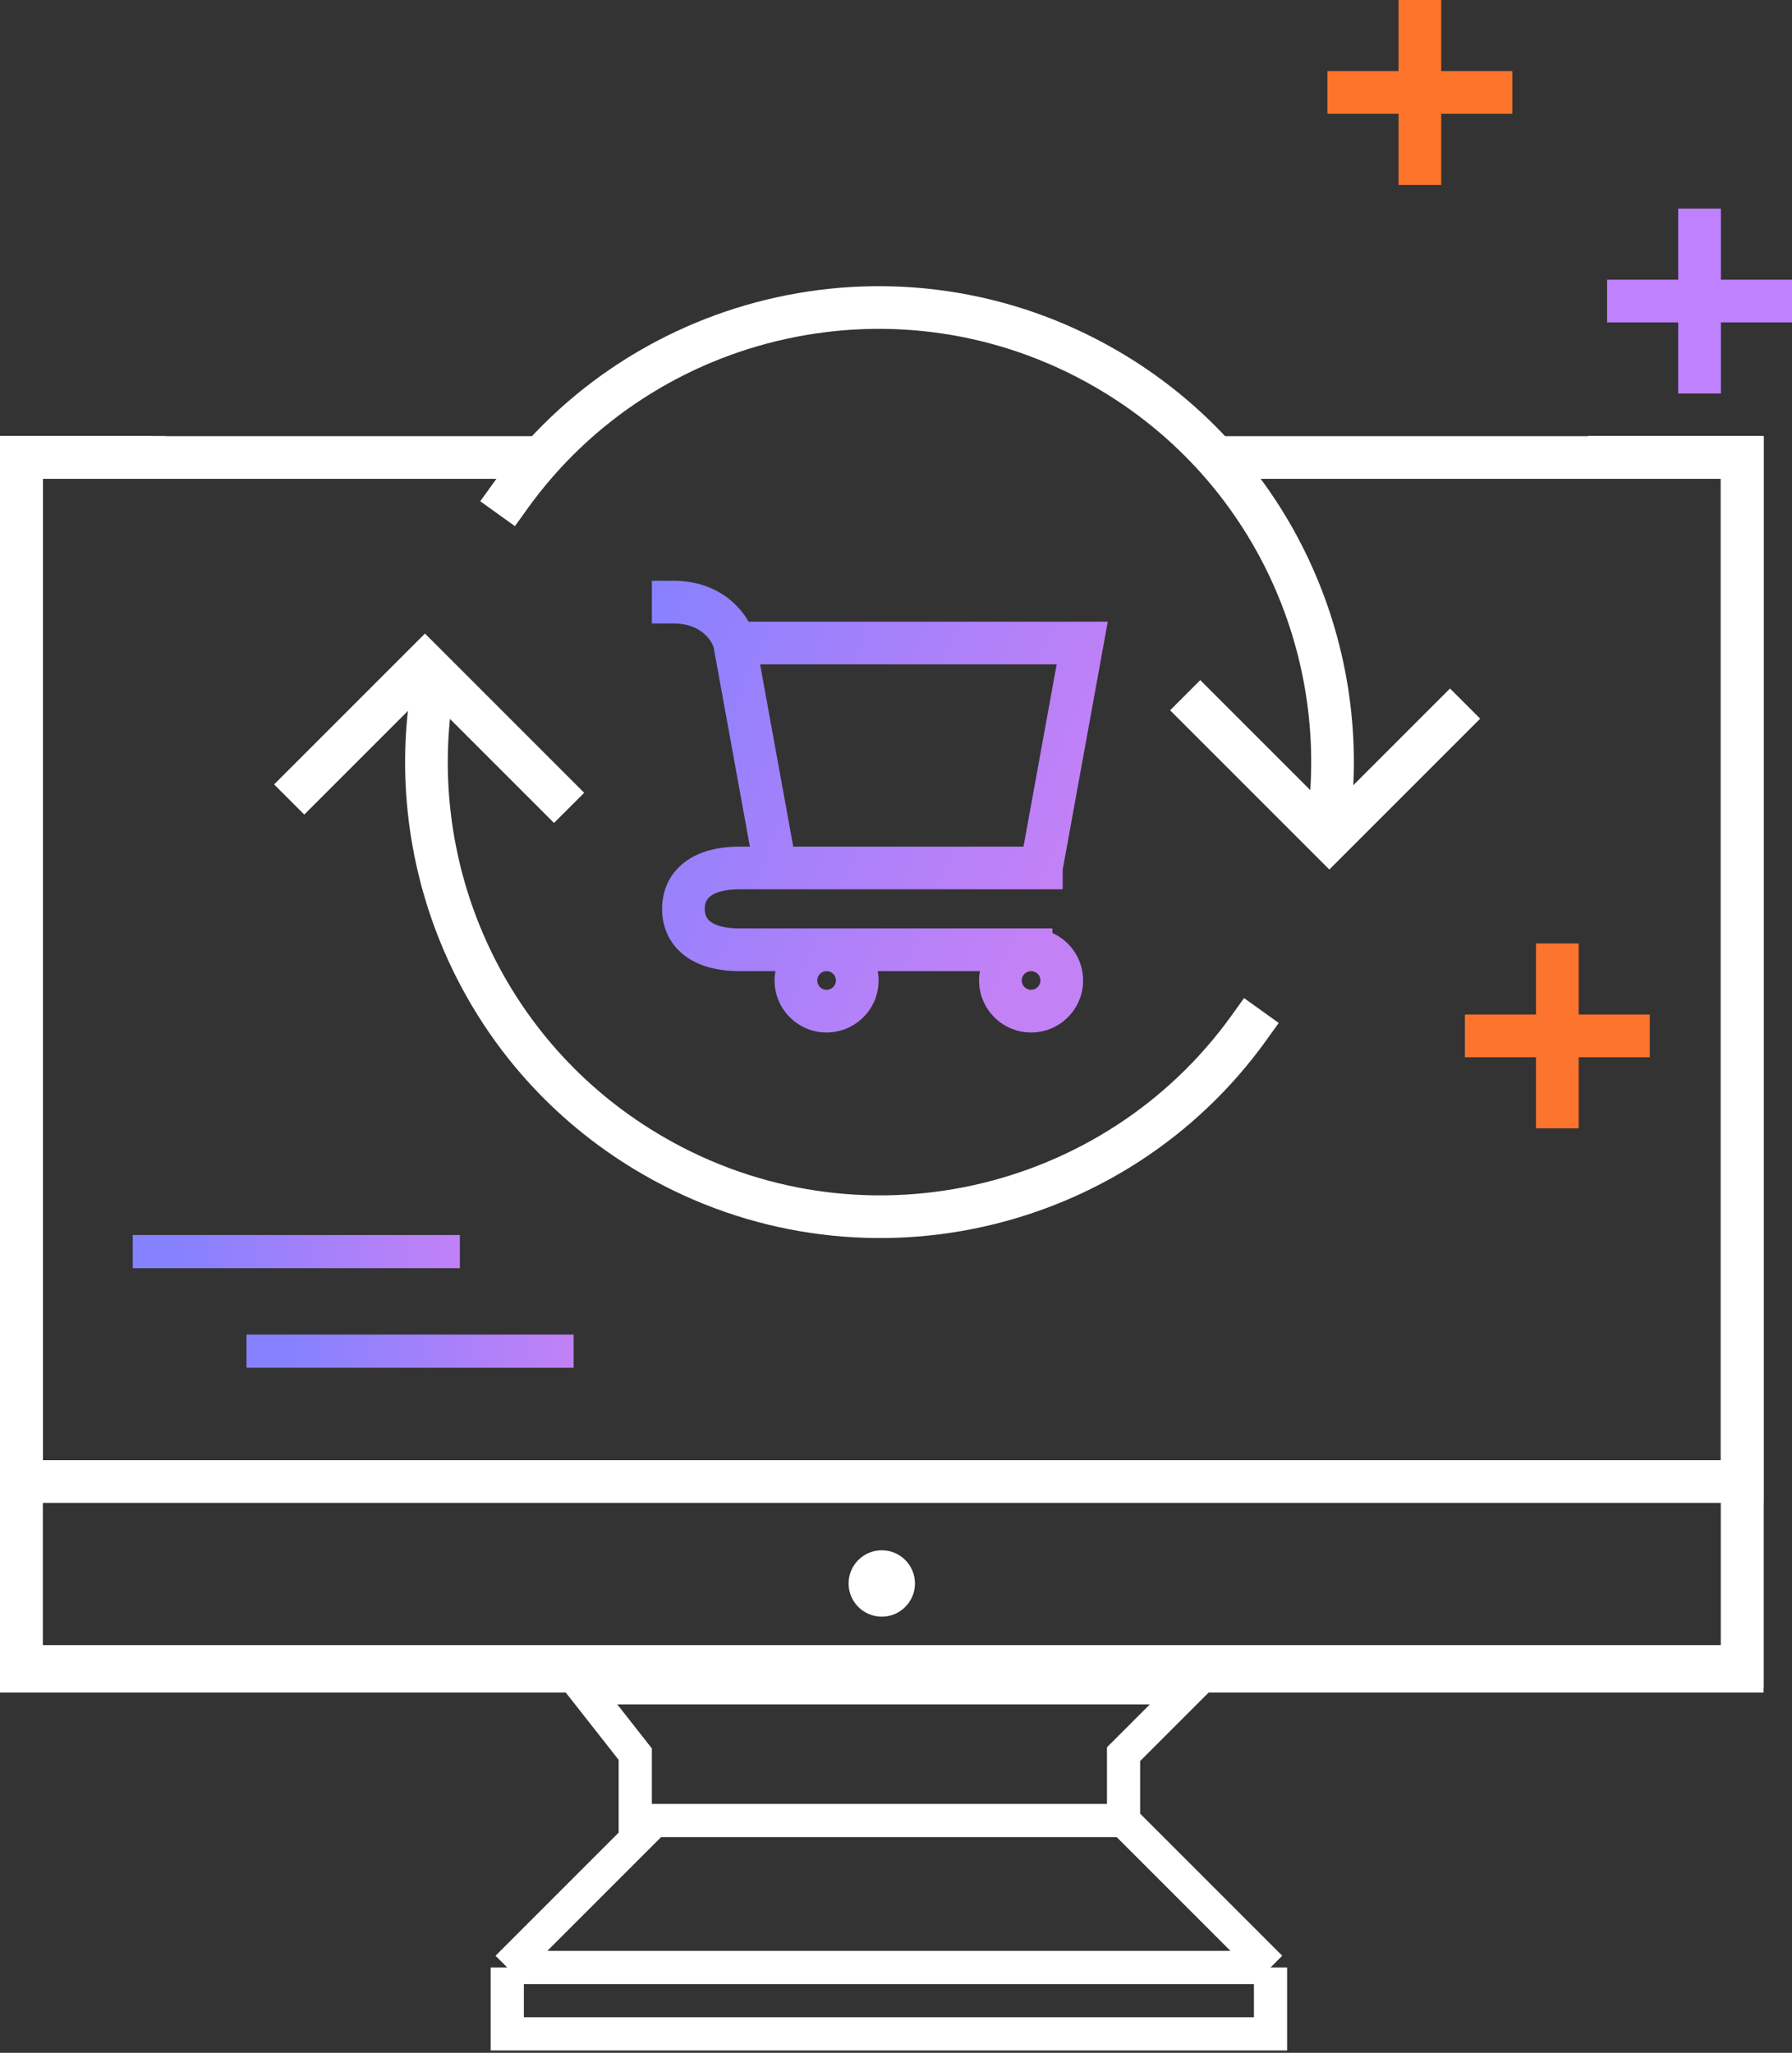 <svg width="378" height="433" viewBox="0 0 378 433" fill="none" xmlns="http://www.w3.org/2000/svg">
<rect x="0" y="0" width="378" height="433" fill="#333333" stroke="none"/>
<circle cx="186" cy="334" r="7" fill="white"/>
<path d="M237 384V370L251 356H123L134 370V384H138M237 384H138M237 384L268 415M107 415V429H268V415M107 415L138 384M107 415H268" stroke="white" stroke-width="7"/>
<path fill-rule="evenodd" clip-rule="evenodd" d="M32 92H9H0V101V308V317H9H363H372V308V101V92H363H335V101H363V308H9V101H32V92Z" fill="white"/>
<path fill-rule="evenodd" clip-rule="evenodd" d="M35 92H9H0V101V348V357H9H363H372V348V101V92H363H335V101H363V348H9V101H35V92Z" fill="white"/>
<path fill-rule="evenodd" clip-rule="evenodd" d="M137.5 122.5H142C150.56 122.5 155.556 127.012 157.901 131.128H228.28H233.672L232.707 136.433L224.152 183.488V187.582H219.652H163.57H155.938C152.667 187.582 150.807 188.308 149.875 189.013C149.105 189.596 148.657 190.377 148.657 191.71C148.657 193.044 149.105 193.824 149.875 194.407C150.807 195.112 152.667 195.838 155.938 195.838H174.337C174.343 195.838 174.349 195.838 174.355 195.838C174.361 195.838 174.367 195.838 174.374 195.838H217.476C217.483 195.838 217.489 195.838 217.495 195.838C217.501 195.838 217.507 195.838 217.513 195.838H221.995V196.8C225.81 198.518 228.466 202.354 228.466 206.809C228.466 212.868 223.554 217.78 217.495 217.78C211.436 217.78 206.524 212.868 206.524 206.809C206.524 206.136 206.585 205.477 206.701 204.838H185.149C185.265 205.477 185.326 206.136 185.326 206.809C185.326 212.868 180.414 217.78 174.355 217.78C168.296 217.78 163.384 212.868 163.384 206.809C163.384 206.136 163.445 205.477 163.561 204.838H155.938C151.511 204.838 147.48 203.879 144.446 201.585C141.25 199.168 139.657 195.634 139.657 191.71C139.657 187.786 141.25 184.252 144.446 181.835C147.48 179.541 151.511 178.582 155.938 178.582H158.178L150.547 136.612C150.144 135.237 148.011 131.5 142 131.5H137.5V122.5ZM174.347 204.838C173.262 204.842 172.384 205.723 172.384 206.809C172.384 207.898 173.267 208.78 174.355 208.78C175.443 208.78 176.326 207.897 176.326 206.809C176.326 205.723 175.448 204.842 174.363 204.838H174.347ZM217.487 204.838C216.402 204.842 215.524 205.723 215.524 206.809C215.524 207.897 216.406 208.78 217.495 208.78C218.583 208.78 219.466 207.897 219.466 206.809C219.466 205.723 218.588 204.842 217.503 204.838H217.495H217.487ZM160.334 140.128L167.326 178.582H215.896L222.888 140.128H160.334Z" fill="url(#paint0_linear_7_86)"/>
<path d="M250 146.638L280.406 177.043L309.043 148.406" stroke="white" stroke-width="9"/>
<path d="M120.043 170.406L89.638 140L61 168.638" stroke="white" stroke-width="9"/>
<path fill-rule="evenodd" clip-rule="evenodd" d="M114 92H9H0V101V347V356H9H363H372V347V101V92H363H255V101H363V347H9V101H114V92Z" fill="white"/>
<path d="M28 264L97 264" stroke="url(#paint1_linear_7_86)" stroke-width="7"/>
<path d="M52 285L121 285" stroke="url(#paint2_linear_7_86)" stroke-width="7"/>
<path d="M299.5 0V39" stroke="#FF742B" stroke-width="9"/>
<path d="M358.5 44V83" stroke="#C081FF" stroke-width="9"/>
<path d="M319 19.5L280 19.5" stroke="#FF742B" stroke-width="9"/>
<path d="M378 63.5L339 63.5" stroke="#C081FF" stroke-width="9"/>
<path d="M328.5 199V238" stroke="#FD742F" stroke-width="9"/>
<path d="M348 218.5L309 218.5" stroke="#FD742F" stroke-width="9"/>
<path d="M280.488 171.358C284.6 134.682 267.194 97.343 233.189 77.71C190.19 52.884 135.939 65.2 107.585 104.702" stroke="white" stroke-width="9" stroke-linecap="square" stroke-linejoin="round"/>
<path d="M90.547 150.149C86.434 186.824 103.841 224.164 137.846 243.797C180.845 268.622 235.096 256.307 263.45 216.804" stroke="white" stroke-width="9" stroke-linecap="square" stroke-linejoin="round"/>
<defs>
<linearGradient id="paint0_linear_7_86" x1="125" y1="145.138" x2="232.76" y2="192.991" gradientUnits="userSpaceOnUse">
<stop stop-color="#8681FF"/>
<stop offset="0.891" stop-color="#C381F6"/>
</linearGradient>
<linearGradient id="paint1_linear_7_86" x1="37.061" y1="264" x2="98.742" y2="264" gradientUnits="userSpaceOnUse">
<stop stop-color="#8681FF"/>
<stop offset="1" stop-color="#C381F6"/>
</linearGradient>
<linearGradient id="paint2_linear_7_86" x1="61.061" y1="285" x2="122.742" y2="285" gradientUnits="userSpaceOnUse">
<stop stop-color="#8681FF"/>
<stop offset="1" stop-color="#C381F6"/>
</linearGradient>
</defs>
</svg>
